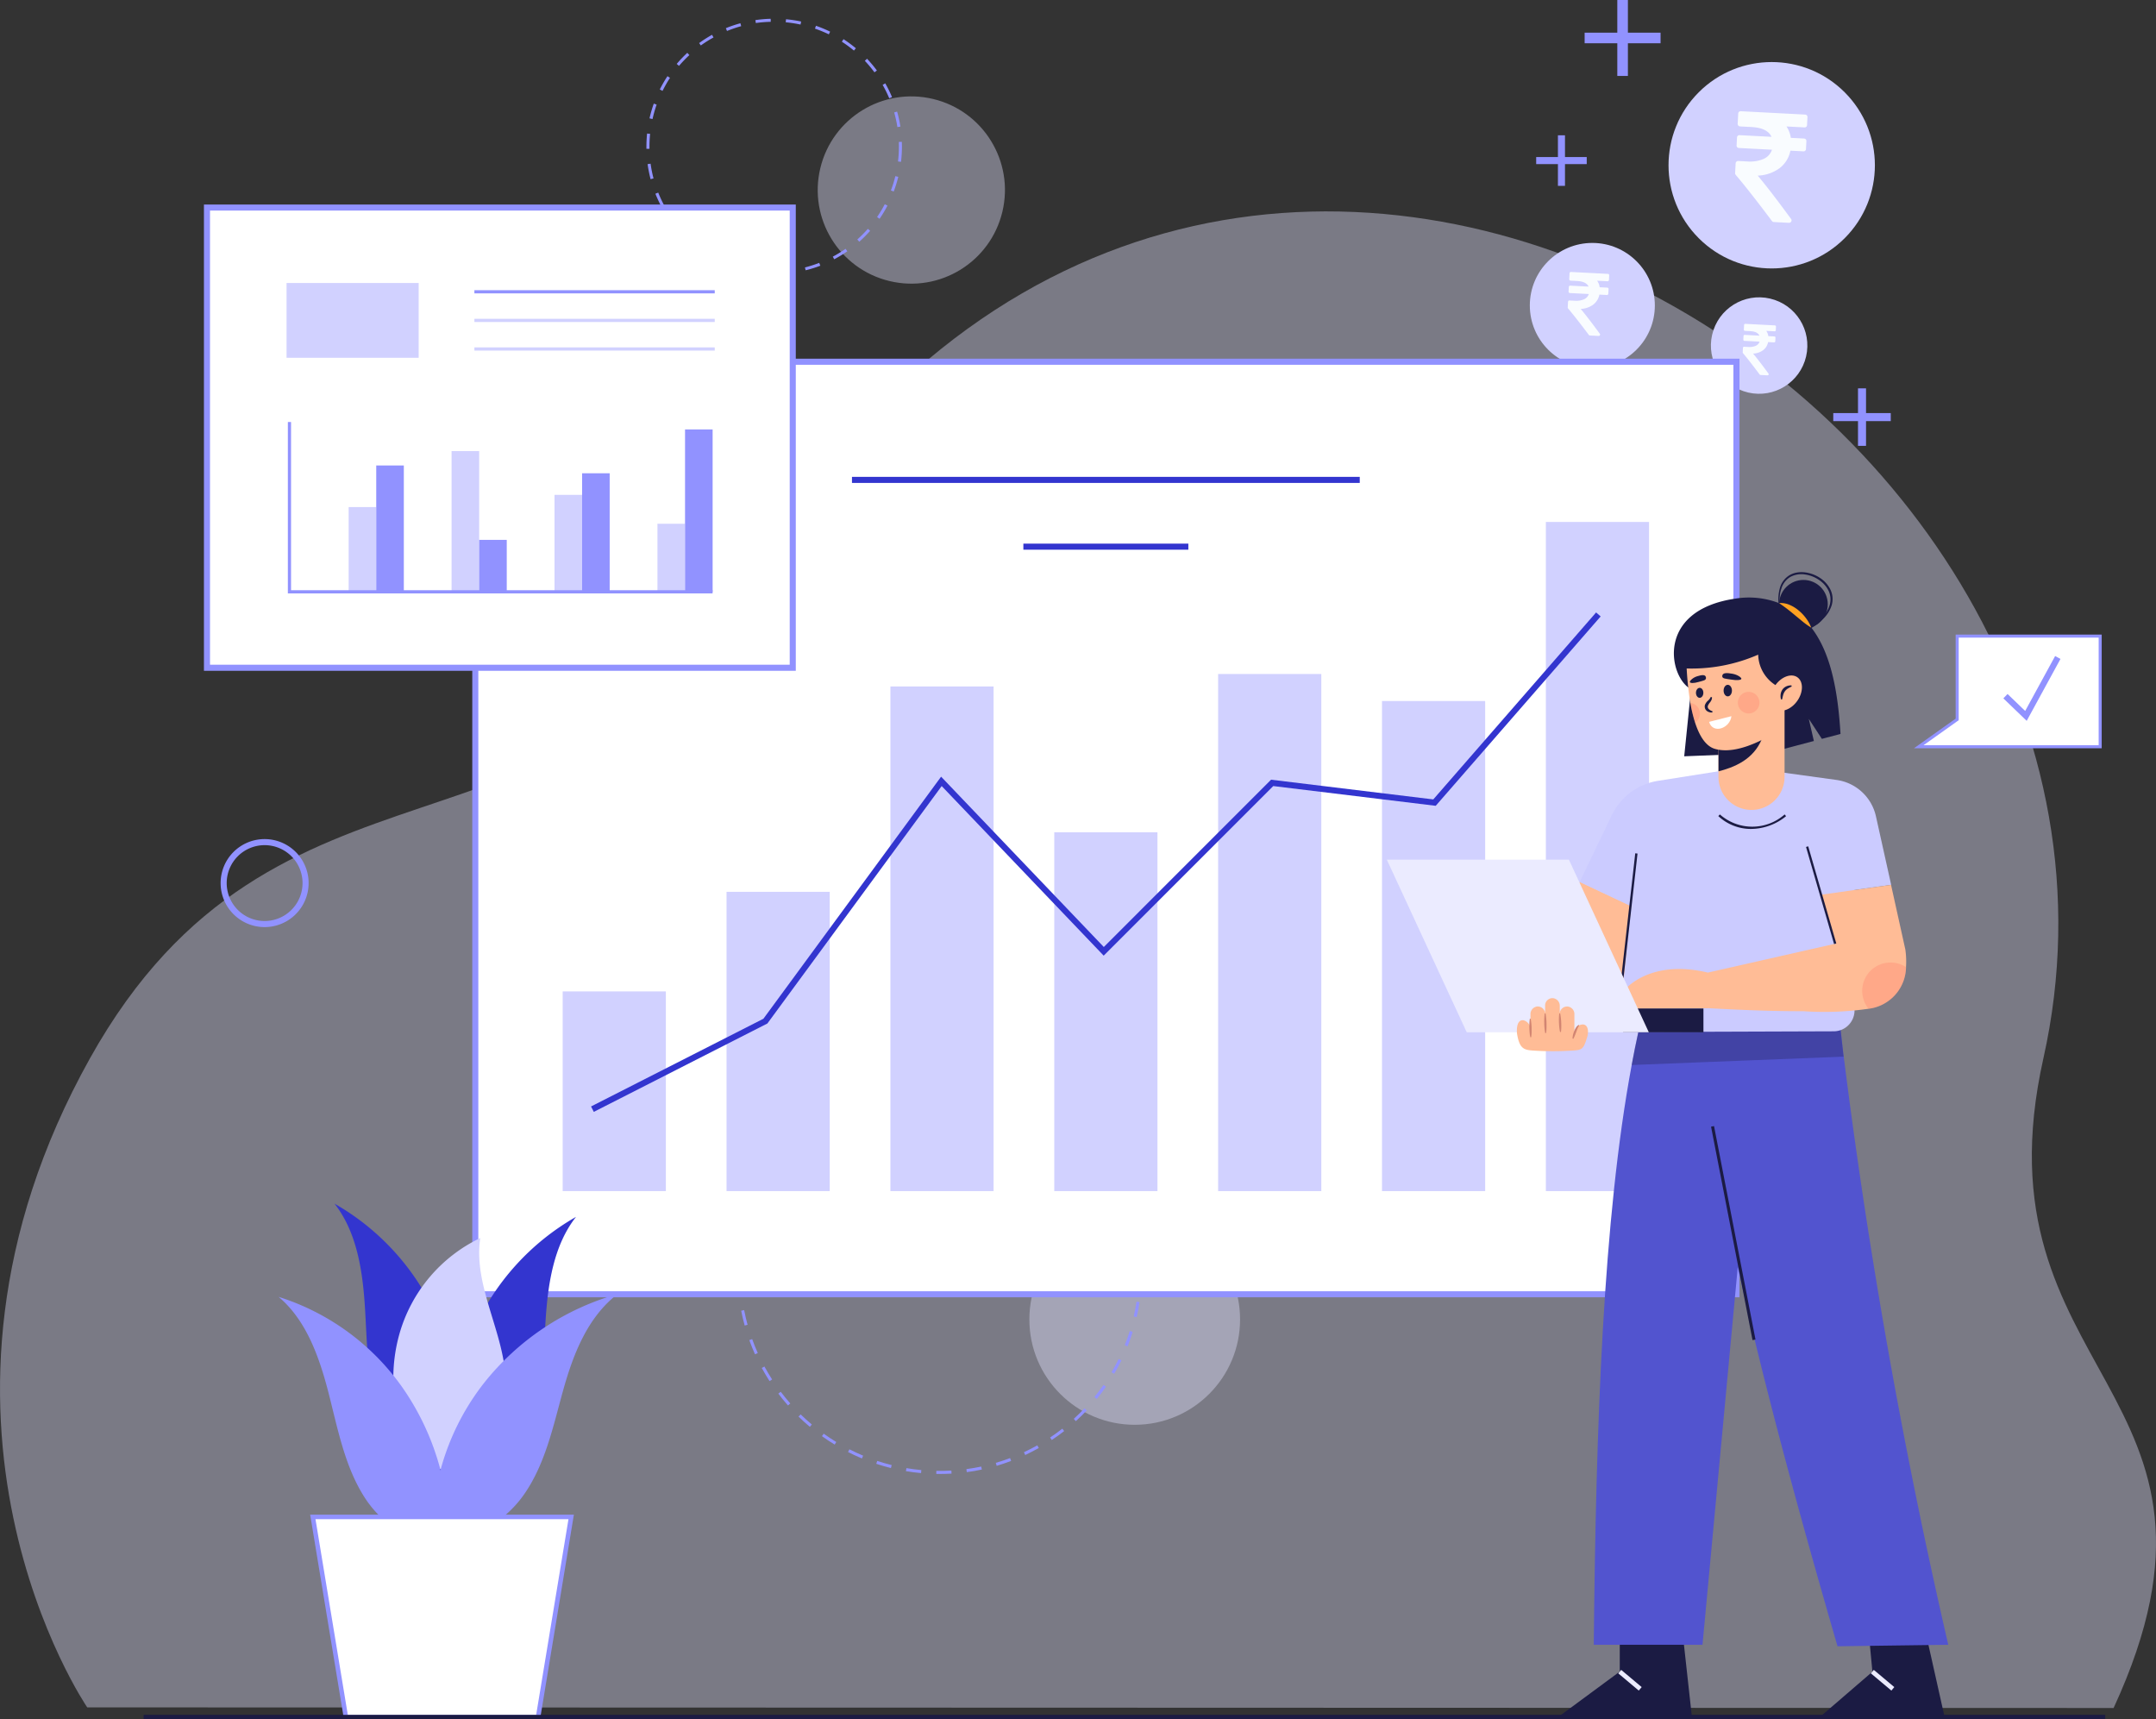 <svg xmlns="http://www.w3.org/2000/svg" width="189.144" height="150.822" viewBox="0 0 189.144 150.822">
  <rect x="0" y="0" width="189.144" height="150.822" fill="#333333" stroke="none"/>
  <g id="Group_12468" data-name="Group 12468" transform="translate(-652 -1153)">
    <g id="Group_869" data-name="Group 869" transform="translate(-1764.648 -3246.187)">
      <path id="Path_1112" data-name="Path 1112" d="M2424.3,4634.17s-17.381-25.391.249-56.949c16.347-29.262,41.652-15.223,57.606-42.085,40.421-68.058,126.7-15.738,113.759,42.1-6.265,27.991,19.066,29.009,6.159,56.989Z" transform="translate(0 -85.217)" fill="#e5e5ff" opacity="0.4"/>
      <g id="Group_918" data-name="Group 918" transform="translate(2429.247 4399.187)">
        <g id="Group_884" data-name="Group 884" transform="translate(121.611)">
          <g id="Group_870" data-name="Group 870" transform="translate(8.419 1.693)">
            <circle id="Ellipse_44" data-name="Ellipse 44" cx="9.052" cy="9.052" r="9.052" transform="translate(0 12.802) rotate(-45)" fill="#d1d1ff"/>
          </g>
          <g id="Group_872" data-name="Group 872" transform="translate(0 21.309)">
            <circle id="Ellipse_45" data-name="Ellipse 45" cx="5.484" cy="5.484" r="5.484" transform="translate(0 0)" fill="#d1d1ff"/>
          </g>
          <g id="Group_874" data-name="Group 874" transform="translate(15.04 25.232)">
            <circle id="Ellipse_46" data-name="Ellipse 46" cx="4.231" cy="4.231" r="4.231" transform="matrix(0.226, -0.974, 0.974, 0.226, 0, 8.244)" fill="#d1d1ff"/>
          </g>
          <g id="Group_877" data-name="Group 877" transform="translate(0.558 11.868)">
            <g id="Group_875" data-name="Group 875" transform="translate(1.908)">
              <rect id="Rectangle_139" data-name="Rectangle 139" width="0.619" height="4.435" fill="#9192ff"/>
            </g>
            <g id="Group_876" data-name="Group 876" transform="translate(0 1.908)">
              <rect id="Rectangle_140" data-name="Rectangle 140" width="4.435" height="0.619" fill="#9192ff"/>
            </g>
          </g>
          <g id="Group_880" data-name="Group 880" transform="translate(4.809)">
            <g id="Group_878" data-name="Group 878" transform="translate(2.866)">
              <rect id="Rectangle_141" data-name="Rectangle 141" width="0.929" height="6.661" fill="#9192ff"/>
            </g>
            <g id="Group_879" data-name="Group 879" transform="translate(0 2.866)">
              <rect id="Rectangle_142" data-name="Rectangle 142" width="6.661" height="0.929" fill="#9192ff"/>
            </g>
          </g>
          <g id="Group_883" data-name="Group 883" transform="translate(26.621 34.065)">
            <g id="Group_881" data-name="Group 881" transform="translate(2.17)">
              <rect id="Rectangle_143" data-name="Rectangle 143" width="0.704" height="5.044" fill="#9192ff"/>
            </g>
            <g id="Group_882" data-name="Group 882" transform="translate(0 2.17)">
              <rect id="Rectangle_144" data-name="Rectangle 144" width="5.044" height="0.704" fill="#9192ff"/>
            </g>
          </g>
        </g>
        <g id="Group_885" data-name="Group 885" transform="translate(6.76 1.644)">
          <circle id="Ellipse_47" data-name="Ellipse 47" cx="8.212" cy="8.212" r="8.212" transform="translate(50.697 21.105) rotate(-76.573)" fill="#e5e5ff" opacity="0.4"/>
          <circle id="Ellipse_48" data-name="Ellipse 48" cx="9.242" cy="9.242" r="9.242" transform="translate(70.947 104.85)" fill="#e5e5ff" opacity="0.4"/>
          <path id="Path_1116" data-name="Path 1116" d="M2796.39,4959.52h-.291v-.267c.438.007.884,0,1.321-.028l.015.266C2797.09,4959.51,2796.74,4959.52,2796.39,4959.52Zm-1.629-.074c-.444-.04-.891-.1-1.329-.172l.044-.262c.431.072.872.129,1.309.169Zm4.012-.085-.035-.264c.435-.058.873-.133,1.3-.224l.055.26c-.433.1-.873.167-1.323.228Zm-6.654-.358c-.433-.107-.867-.232-1.288-.372l.083-.253c.416.138.843.261,1.269.366Zm9.274-.2-.075-.255c.421-.124.842-.265,1.252-.419l.094.249c-.414.162-.844.3-1.274.432Zm-11.82-.641c-.411-.172-.821-.361-1.218-.563l.121-.238c.391.2.794.386,1.2.555Zm14.325-.306-.113-.241c.4-.186.791-.389,1.173-.6l.131.232c-.389.214-.789.424-1.189.614Zm-16.714-.91c-.38-.23-.756-.479-1.118-.74l.155-.216c.357.255.727.5,1.1.728Zm19.047-.4-.148-.221c.365-.244.725-.5,1.069-.774l.164.209c-.346.271-.716.541-1.086.781Zm-21.225-1.157c-.341-.285-.676-.588-.994-.9l.186-.19c.313.305.643.6.979.885Zm23.333-.5-.179-.2c.324-.3.64-.607.941-.925l.194.182c-.3.33-.625.64-.955.94Zm-25.252-1.375c-.295-.334-.58-.683-.849-1.038l.212-.162c.264.35.546.693.836,1.022Zm27.09-.575-.207-.167c.277-.341.543-.7.793-1.057l.218.152c-.251.37-.521.729-.8,1.069Zm-28.707-1.562c-.241-.375-.471-.762-.683-1.152l.234-.127c.209.384.435.767.673,1.135Zm30.233-.642-.229-.134c.222-.378.432-.77.625-1.165l.239.118c-.2.4-.408.8-.638,1.182Zm-31.51-1.711c-.182-.406-.35-.823-.5-1.241l.251-.091c.148.413.314.824.493,1.223Zm32.687-.7-.248-.1c.162-.407.311-.827.441-1.246l.254.079c-.126.43-.286.859-.447,1.27Zm-33.593-1.822c-.118-.429-.221-.868-.307-1.3l.261-.052c.084.432.186.863.3,1.286Zm34.39-.737-.26-.06c.1-.426.181-.863.246-1.3l.263.04c-.065.451-.146.891-.246,1.321Zm-34.9-1.892c-.052-.441-.088-.891-.106-1.335l.266-.011c.018.438.054.88.1,1.316Zm35.3-.756-.265-.02c.032-.436.049-.88.049-1.319h.266c0,.448-.017.9-.047,1.348Zm-.217-1.518c0-.439-.025-.883-.062-1.318l.265-.022c.038.442.059.893.063,1.339Zm-34.933-.394-.266-.009c.014-.446.046-.9.093-1.336l.265.027q-.073.658-.088,1.319Zm34.71-2.235c-.07-.434-.157-.869-.26-1.294l.259-.062c.1.432.193.875.264,1.314Zm-34.427-.389-.262-.048c.081-.438.18-.878.293-1.308l.258.068c-.109.433-.208.863-.289,1.293Zm33.81-2.177c-.135-.417-.287-.834-.453-1.24l.247-.1c.168.412.323.835.46,1.259Zm-33.135-.373-.252-.088c.146-.421.311-.841.489-1.25l.244.106c-.176.407-.335.827-.476,1.237Zm32.136-2.068c-.2-.391-.409-.779-.635-1.157l.228-.137c.229.382.446.777.645,1.174Zm-31.081-.354-.236-.125c.209-.393.435-.785.673-1.161l.225.143c-.231.38-.452.76-.662,1.15Zm29.725-1.909c-.253-.358-.523-.71-.8-1.048l.205-.169c.283.342.557.7.815,1.064Zm-28.316-.323-.214-.159c.265-.358.548-.709.838-1.046l.2.174c-.282.34-.562.68-.822,1.041Zm26.635-1.709c-.3-.317-.624-.625-.951-.917l.178-.2c.331.3.656.61.964.931Zm-24.908-.287-.187-.189c.316-.313.647-.619.986-.908l.173.2c-.328.292-.658.592-.968.9Zm22.94-1.474c-.348-.267-.71-.524-1.077-.764l.146-.223c.373.244.741.5,1.094.776Zm-20.934-.24-.157-.215c.359-.263.733-.515,1.111-.75l.141.226c-.377.238-.737.488-1.1.749Zm18.724-1.205c-.385-.211-.782-.411-1.181-.592l.11-.243c.4.185.808.388,1.2.6Zm-16.484-.187-.124-.236c.4-.206.8-.4,1.211-.574l.1.245c-.4.177-.8.367-1.189.566Zm14.08-.907c-.411-.151-.834-.288-1.256-.407l.073-.256c.428.121.857.26,1.275.413Zm-11.657-.132-.086-.252c.421-.143.853-.272,1.284-.384l.066.258c-.419.119-.849.239-1.259.389Zm9.118-.585c-.428-.087-.866-.157-1.3-.211l.033-.265c.443.056.888.127,1.323.216Zm-6.564-.073-.047-.263c.436-.079.883-.14,1.328-.186l.026.265c-.436.053-.875.113-1.305.193Zm3.946-.252c-.439-.021-.884-.026-1.32-.014l-.007-.267c.444-.011.9-.007,1.34.015Z" transform="translate(-2733.316 -4831.875)" fill="#9192ff"/>
          <path id="Path_1117" data-name="Path 1117" d="M2745.24,4430.8v-.267a10.9,10.9,0,0,0,1.311-.088l.034.264A11.162,11.162,0,0,1,2745.24,4430.8Zm-1.344-.068a11.286,11.286,0,0,1-1.326-.228l.061-.259a10.862,10.862,0,0,0,1.295.222Zm4.009-.276-.065-.257a11.236,11.236,0,0,0,1.252-.4l.1.248a11.026,11.026,0,0,1-1.282.4Zm-6.625-.337a11.342,11.342,0,0,1-1.234-.54l.121-.237a10.666,10.666,0,0,0,1.2.526Zm9.131-.633-.126-.234a11.13,11.13,0,0,0,1.12-.687l.153.217a11.227,11.227,0,0,1-1.149.7Zm-11.525-.59a11.433,11.433,0,0,1-1.07-.818l.174-.2a10.822,10.822,0,0,0,1.044.8Zm13.726-.95-.177-.2a10.987,10.987,0,0,0,.925-.934l.2.176a11.509,11.509,0,0,1-.95.953Zm-15.76-.807a11.192,11.192,0,0,1-.845-1.047l.217-.154a10.955,10.955,0,0,0,.826,1.022Zm17.535-1.211-.219-.15a10.836,10.836,0,0,0,.677-1.127l.236.124a11.173,11.173,0,0,1-.691,1.155Zm-19.094-.977a11.221,11.221,0,0,1-.572-1.217l.248-.1a10.744,10.744,0,0,0,.558,1.188Zm20.338-1.406-.249-.1a10.983,10.983,0,0,0,.389-1.255l.258.063a11.132,11.132,0,0,1-.4,1.281Zm-21.331-1.089a11.282,11.282,0,0,1-.264-1.32l.264-.036a10.86,10.86,0,0,0,.257,1.288Zm21.97-1.521-.265-.032a11.224,11.224,0,0,0,.078-1.312c0-.13,0-.266-.007-.4l.266-.009c0,.135.007.272.007.407a11.539,11.539,0,0,1-.079,1.34Zm-22.337-1.14v-.2a11.411,11.411,0,0,1,.058-1.141l.265.027q-.056.555-.056,1.114c0,.066,0,.133,0,.2Zm22.018-1.909a10.849,10.849,0,0,0-.281-1.283l.256-.073a11.1,11.1,0,0,1,.288,1.314Zm-21.487-.706-.26-.059a11.234,11.234,0,0,1,.375-1.293l.25.089a10.915,10.915,0,0,0-.359,1.263Zm20.772-1.819a10.867,10.867,0,0,0-.58-1.177l.231-.132a11.378,11.378,0,0,1,.594,1.207Zm-19.892-.653-.238-.12a11.372,11.372,0,0,1,.673-1.166l.222.147a10.869,10.869,0,0,0-.651,1.141Zm18.594-1.625a11.031,11.031,0,0,0-.843-1.007l.193-.183a11.3,11.3,0,0,1,.864,1.031Zm-17.148-.565-.2-.172a11.516,11.516,0,0,1,.93-.973l.182.2a10.984,10.984,0,0,0-.912.947Zm15.347-1.341a11.08,11.08,0,0,0-1.059-.779l.145-.224a11.449,11.449,0,0,1,1.084.8Zm-13.424-.443-.157-.215a11.29,11.29,0,0,1,1.133-.726l.13.232a10.827,10.827,0,0,0-1.109.7Zm11.221-.982a10.9,10.9,0,0,0-1.214-.5l.087-.251a11.018,11.018,0,0,1,1.244.517Zm-8.931-.294-.1-.247a11.28,11.28,0,0,1,1.275-.432l.07.256a10.8,10.8,0,0,0-1.248.424Zm6.451-.563a10.82,10.82,0,0,0-1.3-.2l.025-.266a11.213,11.213,0,0,1,1.33.2Zm-3.921-.129-.039-.263a11.3,11.3,0,0,1,1.34-.116l.007.266a11.328,11.328,0,0,0-1.311.106Z" transform="translate(-2696.582 -4408.384)" fill="#9192ff"/>
          <path id="Path_1118" data-name="Path 1118" d="M2528.83,4818.66a3.86,3.86,0,1,1,3.86-3.86A3.861,3.861,0,0,1,2528.83,4818.66Zm0-7.188a3.327,3.327,0,1,0,3.327,3.327,3.327,3.327,0,0,0-3.327-3.327Z" transform="translate(-2524.974 -4738.982)" fill="#9192ff"/>
        </g>
        <g id="Group_888" data-name="Group 888" transform="translate(28.831 31.465)">
          <g id="Group_886" data-name="Group 886">
            <rect id="Rectangle_145" data-name="Rectangle 145" width="110.64" height="81.8" transform="translate(0.266 0.266)" fill="#fff"/>
            <path id="Path_1119" data-name="Path 1119" d="M2759.62,4657.55H2648.45v-82.332h111.172Zm-110.64-.533h110.107V4575.75H2648.98Z" transform="translate(-2648.447 -4575.219)" fill="#9192ff"/>
          </g>
          <g id="Group_887" data-name="Group 887" transform="translate(7.933 14.319)">
            <rect id="Rectangle_146" data-name="Rectangle 146" width="9.051" height="17.516" transform="translate(0 41.18)" fill="#d1d1ff"/>
            <rect id="Rectangle_147" data-name="Rectangle 147" width="9.051" height="26.251" transform="translate(14.376 32.445)" fill="#d1d1ff"/>
            <rect id="Rectangle_148" data-name="Rectangle 148" width="9.051" height="44.267" transform="translate(28.752 14.429)" fill="#d1d1ff"/>
            <rect id="Rectangle_149" data-name="Rectangle 149" width="9.051" height="31.477" transform="translate(43.128 27.219)" fill="#d1d1ff"/>
            <rect id="Rectangle_150" data-name="Rectangle 150" width="9.051" height="45.359" transform="translate(57.503 13.337)" fill="#d1d1ff"/>
            <rect id="Rectangle_151" data-name="Rectangle 151" width="9.051" height="42.989" transform="translate(71.879 15.707)" fill="#d1d1ff"/>
            <rect id="Rectangle_152" data-name="Rectangle 152" width="9.051" height="58.696" transform="translate(86.255)" fill="#d1d1ff"/>
            <path id="Path_1120" data-name="Path 1120" d="M2706.99,4743.55l-.241-.475,15.118-7.692,15.591-21.236,14.274,14.941,14.674-14.675,14.231,1.729,14.283-16.4.4.349-14.469,16.612-14.254-1.732-14.876,14.876-14.212-14.876-15.291,20.827Z" transform="translate(-2704.259 -4691.804)" fill="#3335cf"/>
          </g>
          <rect id="Rectangle_153" data-name="Rectangle 153" width="44.547" height="0.532" transform="translate(33.313 10.364)" fill="#3335cf"/>
          <rect id="Rectangle_154" data-name="Rectangle 154" width="14.474" height="0.532" transform="translate(48.349 16.221)" fill="#3335cf"/>
        </g>
        <g id="Group_891" data-name="Group 891" transform="translate(11.839 105.585)">
          <g id="Group_889" data-name="Group 889">
            <path id="Path_1121" data-name="Path 1121" d="M2591.4,5013.47a23.209,23.209,0,0,0-1.585-13.664,21.427,21.427,0,0,0-8.979-9.924c1.971,2.5,2.479,5.93,2.678,9.182s.185,6.614,1.365,9.624,3.967,5.615,7.015,5.237Z" transform="translate(-2575.93 -4989.887)" fill="#3335cf"/>
            <path id="Path_1122" data-name="Path 1122" d="M2638.02,5019.93a23.215,23.215,0,0,1,1.585-13.664,21.432,21.432,0,0,1,8.979-9.923c-1.971,2.5-2.479,5.93-2.678,9.184s-.185,6.613-1.366,9.623-3.967,5.614-7.015,5.237Z" transform="translate(-2622.487 -4995.188)" fill="#3335cf"/>
            <path id="Path_1123" data-name="Path 1123" d="M2611.7,5026.28a14.354,14.354,0,0,1-1.427-11.168,13.366,13.366,0,0,1,7.084-8.385c-.7,4.687,2.777,9.21,2.155,13.912a7.718,7.718,0,0,1-5.5,6.407Z" transform="translate(-2599.663 -5003.715)" fill="#d1d1ff"/>
            <path id="Path_1124" data-name="Path 1124" d="M2625.86,5055.14a21.392,21.392,0,0,1,4.506-13.068,22.884,22.884,0,0,1,11.765-7.862c-2.648,2.04-3.9,5.3-4.778,8.447s-1.55,6.447-3.444,9.152-5.449,4.679-8.679,3.675Z" transform="translate(-2612.387 -5026.287)" fill="#9192ff"/>
            <path id="Path_1125" data-name="Path 1125" d="M2568.33,5056.54a22.641,22.641,0,0,0-4.137-13.069,21.009,21.009,0,0,0-10.8-7.862c2.431,2.041,3.579,5.3,4.387,8.448s1.423,6.446,3.162,9.152,5,4.679,7.967,3.675Z" transform="translate(-2553.389 -5027.437)" fill="#9192ff"/>
          </g>
          <g id="Group_890" data-name="Group 890" transform="translate(2.771 27.277)">
            <path id="Path_1126" data-name="Path 1126" d="M2589.97,5161.17H2573.1l-2.9-17.561h22.664Z" transform="translate(-2569.974 -5143.407)" fill="#fff"/>
            <path id="Path_1127" data-name="Path 1127" d="M2589.06,5160.45h-17.2l-2.966-17.96h23.135Zm-16.865-.4h16.526l2.834-17.162h-22.194Z" transform="translate(-2568.892 -5142.491)" fill="#9192ff"/>
          </g>
        </g>
        <g id="Group_901" data-name="Group 901" transform="translate(5.294 17.943)">
          <g id="Group_892" data-name="Group 892">
            <rect id="Rectangle_155" data-name="Rectangle 155" width="51.389" height="40.366" transform="translate(0.266 0.266)" fill="#fff"/>
            <path id="Path_1128" data-name="Path 1128" d="M2568.69,4540.47h-51.922v-40.9h51.922Zm-51.389-.532h50.856V4500.1H2517.3Z" transform="translate(-2516.769 -4499.572)" fill="#9192ff"/>
          </g>
          <g id="Group_900" data-name="Group 900" transform="translate(7.247 6.879)">
            <g id="Group_894" data-name="Group 894">
              <rect id="Rectangle_156" data-name="Rectangle 156" width="11.59" height="6.563" fill="#d1d1ff"/>
              <g id="Group_893" data-name="Group 893" transform="translate(16.478 0.633)">
                <rect id="Rectangle_157" data-name="Rectangle 157" width="21.086" height="0.279" fill="#9192ff"/>
                <rect id="Rectangle_158" data-name="Rectangle 158" width="21.086" height="0.279" transform="translate(0 2.509)" fill="#d1d1ff"/>
                <rect id="Rectangle_159" data-name="Rectangle 159" width="21.086" height="0.279" transform="translate(0 5.018)" fill="#d1d1ff"/>
              </g>
            </g>
            <g id="Group_899" data-name="Group 899" transform="translate(5.447 12.847)">
              <g id="Group_895" data-name="Group 895" transform="translate(0 3.161)">
                <rect id="Rectangle_160" data-name="Rectangle 160" width="2.42" height="7.499" transform="translate(0 3.649)" fill="#d1d1ff"/>
                <rect id="Rectangle_161" data-name="Rectangle 161" width="2.42" height="11.147" transform="translate(2.42)" fill="#9192ff"/>
              </g>
              <g id="Group_896" data-name="Group 896" transform="translate(9.03 1.9)">
                <rect id="Rectangle_162" data-name="Rectangle 162" width="2.42" height="12.362" fill="#d1d1ff"/>
                <rect id="Rectangle_163" data-name="Rectangle 163" width="2.42" height="4.575" transform="translate(2.42 7.787)" fill="#9192ff"/>
              </g>
              <g id="Group_897" data-name="Group 897" transform="translate(18.06 3.845)">
                <rect id="Rectangle_164" data-name="Rectangle 164" width="2.42" height="8.56" transform="translate(0 1.893)" fill="#d1d1ff"/>
                <rect id="Rectangle_165" data-name="Rectangle 165" width="2.42" height="10.453" transform="translate(2.42)" fill="#9192ff"/>
              </g>
              <g id="Group_898" data-name="Group 898" transform="translate(27.091)">
                <rect id="Rectangle_166" data-name="Rectangle 166" width="2.42" height="5.97" transform="translate(0 8.273)" fill="#d1d1ff"/>
                <rect id="Rectangle_167" data-name="Rectangle 167" width="2.42" height="14.244" transform="translate(2.42)" fill="#9192ff"/>
              </g>
            </g>
            <path id="Path_1129" data-name="Path 1129" d="M2595.23,4621.32h-37.261v-15.035h.279v14.755h36.982Z" transform="translate(-2557.855 -4594.09)" fill="#9192ff"/>
          </g>
        </g>
        <g id="Group_917" data-name="Group 917" transform="translate(109.066 50.186)">
          <g id="Group_914" data-name="Group 914">
            <g id="Group_904" data-name="Group 904" transform="translate(15.108 36.724)">
              <g id="Group_902" data-name="Group 902" transform="translate(22.961 56.172)">
                <path id="Path_1130" data-name="Path 1130" d="M3319.56,5200l1.6,7.142-10.848-.021,4.526-3.9-.333-3.548Z" transform="translate(-3310.307 -5199.663)" fill="#1b1b43"/>
                <rect id="Rectangle_168" data-name="Rectangle 168" width="0.399" height="2.347" transform="matrix(0.643, -0.766, 0.766, 0.643, 4.397, 3.701)" fill="#ebebff"/>
              </g>
              <g id="Group_903" data-name="Group 903" transform="translate(0 56.126)">
                <path id="Path_1131" data-name="Path 1131" d="M3192.7,5199.67l.8,7.254h-11.647l5.324-3.927V5199.4Z" transform="translate(-3181.849 -5199.406)" fill="#1b1b43"/>
                <rect id="Rectangle_169" data-name="Rectangle 169" width="0.399" height="2.347" transform="matrix(0.643, -0.766, 0.766, 0.643, 5.196, 3.747)" fill="#ebebff"/>
              </g>
              <path id="Path_1132" data-name="Path 1132" d="M3270.12,4942.77l-1.73.023-5.135.069-2.851.04c-2.8-9.661-5.412-19.13-7.553-28.078q-.63-2.632-1.2-5.2c-1.408-6.339-2.531-12.369-3.248-17.957q-.231-1.8-.4-3.537-.14-1.387-.24-2.732l12.779,2.13c.128,1.212.263,2.425.407,3.647A512.347,512.347,0,0,0,3270.12,4942.77Z" transform="translate(-3235.973 -4885.404)" fill="#5254cf"/>
              <path id="Path_1133" data-name="Path 1133" d="M3213.59,4895.08l-.4,4.345-1.632,17.485-.061.665-3.094,33.144h-9.539c.189-19.173.814-37.4,3.328-50.86.184-.994.381-1.957.586-2.9l5.066-.881Z" transform="translate(-3195.817 -4893.355)" fill="#5254cf"/>
              <rect id="Rectangle_170" data-name="Rectangle 170" width="0.266" height="19.074" transform="translate(13.336 11.917) rotate(-10.996)" fill="#1b1b43"/>
              <path id="Path_1134" data-name="Path 1134" d="M3236.07,4891.18l-7.6.3-4.941.194-6.056.24q.275-1.49.585-2.9l5.066-.881q-.14-1.387-.24-2.732l12.779,2.13C3235.79,4888.75,3235.93,4889.96,3236.07,4891.18Z" transform="translate(-3211.107 -4885.404)" fill="#1b1b43" opacity="0.3"/>
            </g>
            <g id="Group_907" data-name="Group 907" transform="translate(15.574 17.29)">
              <path id="Path_1135" data-name="Path 1135" d="M3209.36,4780.58l4.9-.612,10.22,2.142.059,18.424a1.829,1.829,0,0,1-.573,1.335h0a1.834,1.834,0,0,1-1.249.5l-17.146.059-3.3-9.975,3.182-9.424Z" transform="translate(-3199.082 -4779.382)" fill="#cbcbff"/>
              <path id="Path_1136" data-name="Path 1136" d="M3262.91,4800.11a4.161,4.161,0,0,1-2.88-1.126l.137-.146a4.29,4.29,0,0,0,5.681,0l.125.153A4.884,4.884,0,0,1,3262.91,4800.11Z" transform="translate(-3246.522 -4794.875)" fill="#1b1b43"/>
              <g id="Group_905" data-name="Group 905" transform="translate(4.925 0.044)">
                <path id="Path_1137" data-name="Path 1137" d="M3291.5,4781.01a4.117,4.117,0,0,0-3.458-3.187l-6.524-.9,3.949,6.743,1.22,4.221,6.148-.867Z" transform="translate(-3269.09 -4776.928)" fill="#cbcbff"/>
                <path id="Path_1138" data-name="Path 1138" d="M3237.06,4840.64a3.741,3.741,0,0,1-3.286,3.652,27.224,27.224,0,0,1-5.729.215c-2.752.008-5.5-.112-8.255-.26l-6.988.066-.8-1.243c.911-1.286,3.373-2.971,7.675-1.951l11.16-2.529-1.243-4.3,6.15-.865L3237,4839.1a7.451,7.451,0,0,1,.057,1.537Z" transform="translate(-3212.009 -4823.327)" fill="#ffbc96"/>
              </g>
              <g id="Group_906" data-name="Group 906">
                <path id="Path_1139" data-name="Path 1139" d="M3184.46,4834.81l4.393,5.524.8.2.659-6.43-4.5-2.121Z" transform="translate(-3184.455 -4822.098)" fill="#ffbc96"/>
                <path id="Path_1140" data-name="Path 1140" d="M3205.32,4776.68l-6.415,1.015a5.467,5.467,0,0,0-4.076,3.038l-2.8,5.832,4.5,2.121.473-4.619Z" transform="translate(-3190.68 -4776.68)" fill="#cbcbff"/>
              </g>
              <path id="Path_1141" data-name="Path 1141" d="M3334.51,4871.92a3.742,3.742,0,0,1-3.285,3.652,2.485,2.485,0,0,1,3.285-3.653Z" transform="translate(-3304.533 -4854.559)" fill="#fe5b52" opacity="0.2"/>
              <rect id="Rectangle_171" data-name="Rectangle 171" width="12.479" height="0.2" transform="matrix(0.112, -0.994, 0.994, 0.112, 4.823, 19.777)" fill="#1b1b43"/>
              <rect id="Rectangle_172" data-name="Rectangle 172" width="0.2" height="8.868" transform="translate(21.202 6.816) rotate(-16.123)" fill="#1b1b43"/>
            </g>
            <g id="Group_909" data-name="Group 909" transform="translate(25.184)">
              <path id="Path_1142" data-name="Path 1142" d="M3289.54,4682.67a3.594,3.594,0,0,1,.125-1.354,1.918,1.918,0,0,1,.83-1.091,1.951,1.951,0,0,1,.659-.238,2.439,2.439,0,0,1,.7-.015,3.043,3.043,0,0,1,1.3.473,2.571,2.571,0,0,1,.928,1.022,1.917,1.917,0,0,1,.124,1.375,2.872,2.872,0,0,1-.713,1.171,5.56,5.56,0,0,1-1.068.838l-.043-.065a5.924,5.924,0,0,0,1.009-.868,2.717,2.717,0,0,0,.646-1.122,1.772,1.772,0,0,0-.127-1.248,2.436,2.436,0,0,0-.866-.941,2.861,2.861,0,0,0-1.209-.453,2.033,2.033,0,0,0-1.249.213,1.781,1.781,0,0,0-.786.989,3.022,3.022,0,0,0-.147.641,5.214,5.214,0,0,0-.029.665Z" transform="translate(-3280.358 -4679.952)" fill="#1b1b43"/>
              <circle id="Ellipse_49" data-name="Ellipse 49" cx="2.135" cy="2.135" r="2.135" transform="translate(9.23 0.684)" fill="#1b1b43"/>
              <path id="Path_1143" data-name="Path 1143" d="M3251.2,4704.85l-1.145-1.751.442,1.938-3.951,1.042-7.422.3.6-5.891c-1.9-.932-3.24-6.937,3.956-7.95a7.3,7.3,0,0,1,3.863.447c3.7,1.564,4.951,5.715,5.292,11.432Z" transform="translate(-3238.218 -4690.225)" fill="#1b1b43"/>
              <path id="Path_1144" data-name="Path 1144" d="M3263.01,4754.46h0a2.9,2.9,0,0,1-2.9-2.9v-6.285h5.8v6.285a2.9,2.9,0,0,1-2.9,2.9Z" transform="translate(-3256.201 -4733.602)" fill="#ffbc96"/>
              <path id="Path_1145" data-name="Path 1145" d="M3264.04,4760.05c-.621,1.83-2.075,2.687-3.927,3.15v-2.728Z" transform="translate(-3256.2 -4745.73)" fill="#1b1b43"/>
              <path id="Path_1146" data-name="Path 1146" d="M3252.81,4711.15l-.187,8.142s-3.423,2.491-5.818,1.775c-.8-.24-1.35-1.153-1.72-2.29a13.145,13.145,0,0,1-.418-1.73,27.356,27.356,0,0,1-.356-4.332Z" transform="translate(-3243.224 -4705.57)" fill="#ffbc96"/>
              <path id="Path_1147" data-name="Path 1147" d="M3249.71,4737.15c0,.242-.145.439-.324.439s-.325-.2-.325-.439.145-.438.325-.438S3249.71,4736.9,3249.71,4737.15Z" transform="translate(-3247.125 -4726.563)" fill="#1b1b43"/>
              <ellipse id="Ellipse_50" data-name="Ellipse 50" cx="0.366" cy="0.507" rx="0.366" ry="0.507" transform="translate(4.361 9.883)" fill="#1b1b43"/>
              <path id="Path_1148" data-name="Path 1148" d="M3263.62,4730.02c-.013.125-.429.153-.891.072s-.855-.057-.781-.364c.061-.251.426-.23.887-.148S3263.63,4729.92,3263.62,4730.02Z" transform="translate(-3257.699 -4720.667)" fill="#1b1b43"/>
              <path id="Path_1149" data-name="Path 1149" d="M3246.07,4731.1c.016.123.37.118.759,0s.724-.127.649-.426c-.062-.246-.371-.194-.76-.077S3246.06,4731,3246.07,4731.1Z" transform="translate(-3244.67 -4721.465)" fill="#1b1b43"/>
              <path id="Path_1150" data-name="Path 1150" d="M3271.52,4739.65a.948.948,0,1,1-.277-.671A.949.949,0,0,1,3271.52,4739.65Z" transform="translate(-3264.014 -4728.199)" fill="#fe5b52" opacity="0.2"/>
              <path id="Path_1151" data-name="Path 1151" d="M3247.15,4745.08a.944.944,0,0,1-.423.788,13.156,13.156,0,0,1-.418-1.729.949.949,0,0,1,.841.941Z" transform="translate(-3244.862 -4732.664)" fill="#fe5b52" opacity="0.2"/>
              <path id="Path_1152" data-name="Path 1152" d="M3254,4741.29a.489.489,0,0,1-.042.249,1.039,1.039,0,0,1-.12.2,1.114,1.114,0,0,0-.2.324.3.3,0,0,0,.079.273.886.886,0,0,0,.331.193l-.01.1a.663.663,0,0,1-.474-.121.488.488,0,0,1-.169-.226.513.513,0,0,1-.015-.29.938.938,0,0,1,.277-.4.856.856,0,0,0,.233-.313Z" transform="translate(-3250.661 -4730.324)" fill="#1b1b43"/>
              <path id="Path_1153" data-name="Path 1153" d="M3255.48,4751.12c.349,1.114,1.847.549,1.963-.5Z" transform="translate(-3252.395 -4737.985)" fill="#fff"/>
              <path id="Path_1154" data-name="Path 1154" d="M3241.81,4710.34a14.6,14.6,0,0,0,6.589-1.2,3.255,3.255,0,0,0,1.864,2.861l2-1.663-1.031-3.361-5.424-.3-4.193,2.1Z" transform="translate(-3241.004 -4701.902)" fill="#1b1b43"/>
              <g id="Group_908" data-name="Group 908" transform="translate(7.915 8.543)">
                <ellipse id="Ellipse_51" data-name="Ellipse 51" cx="1.698" cy="1.182" rx="1.698" ry="1.182" transform="translate(0 2.778) rotate(-54.895)" fill="#ffbc96"/>
                <path id="Path_1155" data-name="Path 1155" d="M3290.58,4736.76a1.143,1.143,0,0,1-.034-.433.941.941,0,0,1,.158-.431.839.839,0,0,1,.362-.291.947.947,0,0,1,.433-.075l.018.1a2.761,2.761,0,0,0-.343.179.952.952,0,0,0-.254.237,1.072,1.072,0,0,0-.151.322,3.9,3.9,0,0,0-.086.384Z" transform="translate(-3289.098 -4734.137)" fill="#1b1b43"/>
              </g>
              <path id="Path_1156" data-name="Path 1156" d="M3292.65,4697.25a6.522,6.522,0,0,1-.747-.53l-.675-.557c-.222-.185-.441-.365-.669-.541s-.463-.342-.726-.523a1.929,1.929,0,0,1,.934.161,3.152,3.152,0,0,1,.8.5,3.876,3.876,0,0,1,.636.678,3.2,3.2,0,0,1,.448.816Z" transform="translate(-3280.604 -4692.383)" fill="#ffa121"/>
            </g>
            <g id="Group_913" data-name="Group 913" transform="translate(0 25.221)">
              <g id="Group_910" data-name="Group 910">
                <rect id="Rectangle_173" data-name="Rectangle 173" width="7.055" height="2.085" transform="translate(20.721 13.056)" fill="#1b1b43"/>
                <path id="Path_1157" data-name="Path 1157" d="M3120.31,4836.19h-15.973l-7.011-15.142H3113.3Z" transform="translate(-3097.327 -4821.049)" fill="#ebebff"/>
              </g>
              <g id="Group_912" data-name="Group 912" transform="translate(11.407 12.144)">
                <path id="Path_1158" data-name="Path 1158" d="M3166.81,4891.31a.755.755,0,0,0-.616.741V4890.4a.666.666,0,0,0-.567-.673.644.644,0,0,0-.717.608v-.665a.667.667,0,0,0-.576-.676.643.643,0,0,0-.71.639v.7a.643.643,0,0,0-.716-.608.668.668,0,0,0-.568.674v1.31a.826.826,0,0,0-.621-.782c-.715-.067-.557,1.19-.557,1.19.208,1.271.584,1.411,1.347,1.466a25.937,25.937,0,0,0,3.613,0c.766-.052.886-.134,1.222-1.275C3167.46,4891.81,3167.36,4891.21,3166.81,4891.31Z" transform="translate(-3161.145 -4888.987)" fill="#ffbc96"/>
                <g id="Group_911" data-name="Group 911" transform="translate(1.093 1.344)">
                  <path id="Path_1159" data-name="Path 1159" d="M3167.38,4899.17a5.136,5.136,0,0,1,.083.808v.4a3.24,3.24,0,0,1-.038.406h-.078a3.252,3.252,0,0,1-.06-.4c-.013-.134-.02-.27-.023-.4a5.156,5.156,0,0,1,.038-.812Z" transform="translate(-3167.26 -4898.698)" fill="#d28572"/>
                  <path id="Path_1160" data-name="Path 1160" d="M3174.69,4896.51a5.587,5.587,0,0,1,.085.858v.43a3.7,3.7,0,0,1-.037.431h-.078a3.66,3.66,0,0,1-.061-.429q-.02-.214-.024-.429a5.858,5.858,0,0,1,.038-.86Z" transform="translate(-3173.265 -4896.507)" fill="#d28572"/>
                  <path id="Path_1161" data-name="Path 1161" d="M3181.92,4896.5a5.29,5.29,0,0,1,.095.813c.006.136.009.271.005.408a3.246,3.246,0,0,1-.031.41h-.078a3.223,3.223,0,0,1-.066-.406c-.015-.135-.024-.271-.029-.407a5.231,5.231,0,0,1,.025-.818Z" transform="translate(-3179.214 -4896.504)" fill="#d28572"/>
                  <path id="Path_1162" data-name="Path 1162" d="M3189.05,4902.14a1.238,1.238,0,0,0-.142.265c-.04.1-.078.2-.115.3s-.075.2-.116.3a2.87,2.87,0,0,1-.138.3l-.076-.021a1.835,1.835,0,0,1,.046-.33,2.407,2.407,0,0,1,.1-.318,1.8,1.8,0,0,1,.149-.3.66.66,0,0,1,.249-.251Z" transform="translate(-3184.674 -4901.079)" fill="#d28572"/>
                </g>
              </g>
            </g>
          </g>
          <g id="Group_916" data-name="Group 916" transform="translate(46.248 5.478)">
            <g id="Group_915" data-name="Group 915">
              <path id="Path_1163" data-name="Path 1163" d="M3361.77,4711.34v7.311l-3.372,2.4h15.916v-9.708Z" transform="translate(-3357.979 -4711.209)" fill="#fff"/>
              <path id="Path_1164" data-name="Path 1164" d="M3372.53,4720.57h-16.467l3.656-2.6v-7.37h12.811Zm-15.632-.266h15.366v-9.44h-12.278v7.246Z" transform="translate(-3356.063 -4710.599)" fill="#9192ff"/>
            </g>
            <path id="Path_1165" data-name="Path 1165" d="M3401.98,4726.81l-2.048-1.973.369-.384,1.546,1.489,2.628-4.818.468.255Z" transform="translate(-3392.093 -4719.243)" fill="#9192ff"/>
          </g>
        </g>
        <rect id="Rectangle_174" data-name="Rectangle 174" width="172.09" height="0.399" transform="translate(0 150.423)" fill="#1b1b43"/>
      </g>
    </g>
    <path id="Icon_metro-inr" data-name="Icon metro-inr" d="M16.363,6.728V7.42a.209.209,0,0,1-.217.217h-1.14a2.537,2.537,0,0,1-.876,1.588,3.442,3.442,0,0,1-1.873.747q1.133,1.208,3.115,3.638a.186.186,0,0,1,.027.231.2.2,0,0,1-.2.122H13.878a.2.2,0,0,1-.17-.081q-2.077-2.491-3.38-3.875a.2.2,0,0,1-.061-.149V8.995a.22.22,0,0,1,.217-.217h.76a3.063,3.063,0,0,0,1.442-.292,1.326,1.326,0,0,0,.7-.848h-2.9a.209.209,0,0,1-.217-.217V6.728a.209.209,0,0,1,.217-.217h2.8q-.387-.767-1.819-.767h-.984a.22.22,0,0,1-.217-.217v-.9a.209.209,0,0,1,.217-.217h5.647a.209.209,0,0,1,.217.217v.692a.209.209,0,0,1-.217.217H14.55a2.348,2.348,0,0,1,.434.977h1.161a.209.209,0,0,1,.217.217Z" transform="matrix(0.999, 0.052, -0.052, 0.999, 794.477, 1157.806)" fill="#f9fcff"/>
    <path id="Icon_metro-inr-2" data-name="Icon metro-inr" d="M13.075,5.476V5.8a.1.1,0,0,1-.1.1H12.45a1.169,1.169,0,0,1-.4.732,1.585,1.585,0,0,1-.863.344q.522.557,1.435,1.676a.086.086,0,0,1,.013.106.091.091,0,0,1-.091.056h-.61a.092.092,0,0,1-.078-.038Q10.9,7.624,10.3,6.986a.094.094,0,0,1-.028-.069v-.4a.1.1,0,0,1,.1-.1h.35a1.411,1.411,0,0,0,.664-.134A.611.611,0,0,0,11.7,5.9H10.368a.1.1,0,0,1-.1-.1V5.476a.1.1,0,0,1,.1-.1h1.291q-.178-.353-.838-.353h-.453a.1.1,0,0,1-.1-.1V4.507a.1.1,0,0,1,.1-.1h2.6a.1.1,0,0,1,.1.1v.319a.1.1,0,0,1-.1.1h-.728a1.081,1.081,0,0,1,.2.45h.535a.1.1,0,0,1,.1.1Z" transform="matrix(0.999, 0.052, -0.052, 0.999, 794.984, 1176.465)" fill="#f9fcff"/>
    <path id="Icon_metro-inr-3" data-name="Icon metro-inr" d="M13.759,5.737v.4a.12.12,0,0,1-.124.124h-.653a1.453,1.453,0,0,1-.5.91,1.971,1.971,0,0,1-1.073.428q.649.692,1.785,2.084a.106.106,0,0,1,.016.132.113.113,0,0,1-.113.07h-.758a.115.115,0,0,1-.1-.047q-1.19-1.427-1.936-2.22a.116.116,0,0,1-.035-.086V7.035a.126.126,0,0,1,.124-.124h.435a1.755,1.755,0,0,0,.826-.167.76.76,0,0,0,.4-.486h-1.66a.12.12,0,0,1-.124-.124v-.4a.12.12,0,0,1,.124-.124H12q-.222-.439-1.042-.439h-.564a.126.126,0,0,1-.124-.124V4.531a.12.12,0,0,1,.124-.124h3.235a.12.12,0,0,1,.124.124v.4a.12.12,0,0,1-.124.124h-.906a1.345,1.345,0,0,1,.249.56h.665a.12.12,0,0,1,.124.124Z" transform="matrix(0.999, 0.052, -0.052, 0.999, 779.67, 1171.912)" fill="#f9fcff"/>
  </g>
</svg>
